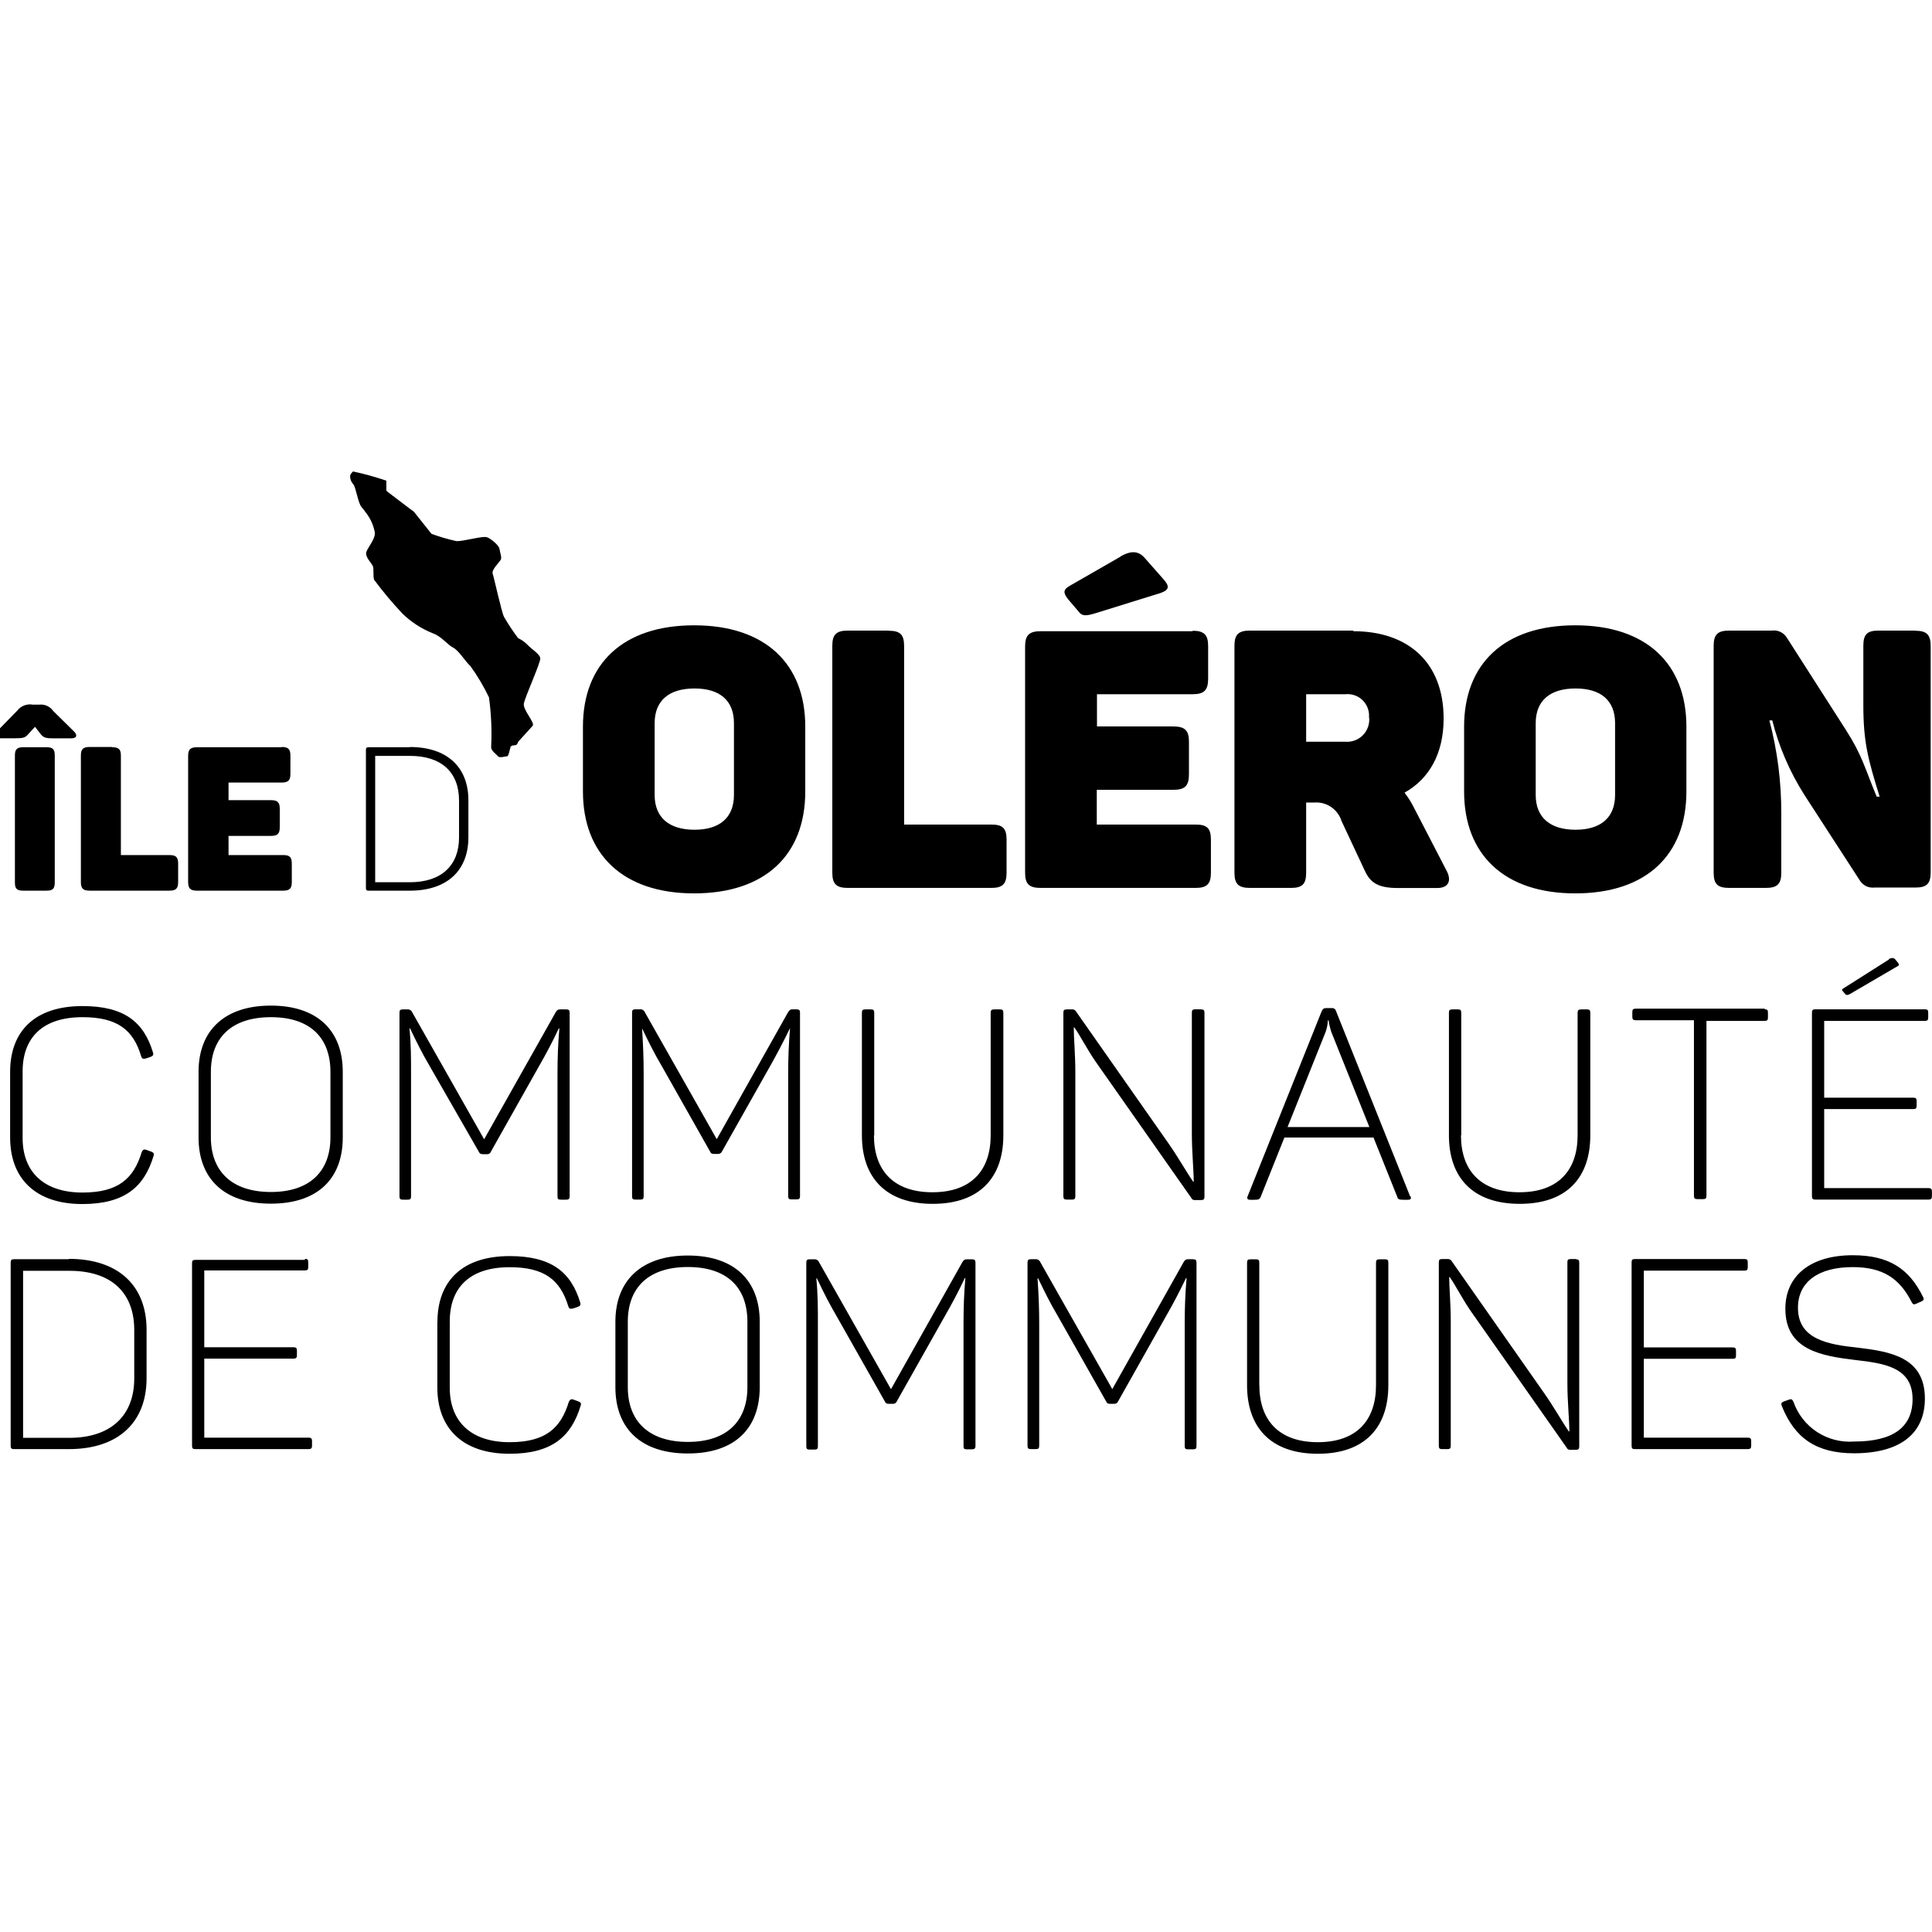 <svg xmlns="http://www.w3.org/2000/svg" width="82" height="82" viewBox="0 0 82 82" fill="none"><g clip-path="url(#clip0_93_820)"><path d="M81.694 42.838H77.051C76.937 42.838 76.905 42.874 76.905 42.984V50.768C76.905 50.882 76.941 50.914 77.051 50.914H81.855C81.957 50.914 81.997 50.879 81.997 50.768V50.568C81.997 50.466 81.95 50.426 81.855 50.426H77.424V47.073H81.21C81.312 47.073 81.348 47.041 81.348 46.931V46.727C81.348 46.624 81.312 46.589 81.21 46.589H77.424V43.33H81.694C81.808 43.33 81.839 43.294 81.839 43.184V42.98C81.839 42.866 81.804 42.838 81.694 42.838ZM80.168 40.727L78.246 41.946C78.163 41.989 78.163 42.024 78.246 42.107L78.324 42.197C78.36 42.241 78.403 42.241 78.505 42.197L80.522 41.018C80.624 40.975 80.613 40.927 80.546 40.849L80.444 40.723C80.361 40.633 80.282 40.656 80.18 40.699M74.908 42.811H69.427C69.313 42.811 69.281 42.846 69.281 42.956V43.161C69.281 43.263 69.317 43.302 69.427 43.302H71.896V50.749C71.896 50.863 71.931 50.894 72.042 50.894H72.289C72.395 50.894 72.427 50.859 72.427 50.749V43.33H74.896C75.01 43.33 75.037 43.294 75.037 43.184V42.98C75.037 42.866 75.006 42.838 74.896 42.838M62.02 48.185V42.988C62.02 42.874 61.984 42.842 61.882 42.842H61.642C61.528 42.842 61.497 42.877 61.497 42.988V48.189C61.497 49.955 62.488 51.095 64.504 51.095C66.522 51.095 67.497 49.959 67.497 48.189V42.988C67.497 42.874 67.461 42.842 67.355 42.842H67.103C67.001 42.842 66.958 42.877 66.958 42.988V48.189C66.958 49.66 66.148 50.603 64.489 50.603C62.83 50.603 62.008 49.66 62.008 48.189M56.504 43.797L58.12 47.835H54.648L56.264 43.797C56.32 43.64 56.352 43.474 56.358 43.306H56.389C56.414 43.473 56.452 43.637 56.504 43.797ZM59.853 50.784L56.708 42.921C56.699 42.878 56.673 42.841 56.638 42.816C56.602 42.791 56.558 42.781 56.515 42.787H56.287C56.185 42.787 56.146 42.819 56.095 42.921L52.949 50.784C52.918 50.867 52.949 50.922 53.051 50.922H53.244C53.417 50.922 53.472 50.898 53.508 50.796L54.514 48.28H58.296L59.303 50.796C59.327 50.898 59.382 50.922 59.551 50.922H59.755C59.885 50.922 59.901 50.867 59.873 50.784M50.96 42.838H50.732C50.618 42.838 50.586 42.874 50.586 42.976V48.111C50.586 48.897 50.665 49.66 50.665 50.159H50.645C50.37 49.766 50.016 49.133 49.596 48.531L45.664 42.921C45.647 42.895 45.624 42.873 45.596 42.859C45.569 42.846 45.538 42.84 45.507 42.842H45.279C45.164 42.842 45.133 42.874 45.133 42.984V50.772C45.133 50.882 45.169 50.914 45.279 50.914H45.507C45.609 50.914 45.64 50.879 45.64 50.772V45.476C45.64 44.757 45.573 44.037 45.573 43.605H45.597C45.837 43.935 46.144 44.548 46.521 45.087L50.559 50.839C50.571 50.871 50.593 50.898 50.623 50.915C50.652 50.932 50.686 50.938 50.72 50.934H50.983C51.086 50.934 51.121 50.898 51.121 50.788V42.988C51.121 42.874 51.086 42.842 50.983 42.842M37.105 48.193V42.988C37.105 42.874 37.069 42.842 36.967 42.842H36.727C36.613 42.842 36.582 42.877 36.582 42.988V48.189C36.582 49.955 37.576 51.095 39.589 51.095C41.602 51.095 42.585 49.955 42.585 48.189V42.988C42.585 42.874 42.55 42.842 42.44 42.842H42.188C42.086 42.842 42.047 42.877 42.047 42.988V48.189C42.047 49.66 41.237 50.603 39.574 50.603C37.91 50.603 37.093 49.66 37.093 48.189M33.857 42.838H33.645C33.535 42.838 33.503 42.874 33.44 42.976L30.421 48.35L27.37 42.964C27.353 42.922 27.322 42.887 27.283 42.864C27.244 42.841 27.198 42.832 27.153 42.838H26.969C26.855 42.838 26.827 42.874 26.827 42.984V50.768C26.827 50.882 26.858 50.914 26.969 50.914H27.177C27.291 50.914 27.319 50.879 27.319 50.768V45.547C27.319 44.934 27.295 44.32 27.252 43.648C27.527 44.222 27.775 44.718 28.073 45.221L30.13 48.861C30.173 48.964 30.22 48.976 30.322 48.976H30.468C30.506 48.979 30.545 48.969 30.577 48.949C30.61 48.928 30.635 48.898 30.649 48.861L32.678 45.264C32.98 44.729 33.244 44.226 33.531 43.636C33.476 44.309 33.452 44.946 33.452 45.535V50.761C33.452 50.875 33.487 50.906 33.59 50.906H33.818C33.92 50.906 33.955 50.871 33.955 50.761V42.988C33.955 42.874 33.92 42.842 33.818 42.842M23.988 42.842H23.78C23.666 42.842 23.635 42.877 23.576 42.98L20.548 48.354L17.497 42.968C17.48 42.926 17.45 42.891 17.41 42.868C17.371 42.845 17.326 42.836 17.281 42.842H17.1C16.986 42.842 16.955 42.877 16.955 42.988V50.772C16.955 50.886 16.99 50.918 17.1 50.918H17.305C17.419 50.918 17.446 50.882 17.446 50.772V45.547C17.446 44.934 17.446 44.32 17.379 43.648H17.403C17.678 44.222 17.926 44.718 18.221 45.221L20.316 48.873C20.363 48.976 20.411 48.987 20.513 48.987H20.654C20.694 48.993 20.734 48.985 20.767 48.964C20.801 48.943 20.827 48.911 20.839 48.873L22.864 45.276C23.171 44.741 23.438 44.242 23.717 43.648H23.741C23.682 44.32 23.662 44.957 23.662 45.551V50.776C23.662 50.89 23.694 50.918 23.804 50.918H24.032C24.134 50.918 24.177 50.882 24.177 50.776V42.988C24.177 42.874 24.142 42.842 24.032 42.842M14.025 45.492V48.268C14.025 49.727 13.137 50.592 11.497 50.592C9.858 50.592 8.95 49.73 8.95 48.268V45.492C8.95 44.037 9.838 43.172 11.497 43.172C13.157 43.172 14.025 44.037 14.025 45.496M8.427 45.496V48.276C8.427 50.014 9.496 51.087 11.497 51.087C13.499 51.087 14.548 50.014 14.548 48.276V45.492C14.548 43.75 13.479 42.681 11.497 42.681C9.516 42.681 8.427 43.75 8.427 45.492M0.43 45.492V48.28C0.43 50.025 1.515 51.103 3.492 51.103C5.305 51.103 6.123 50.364 6.516 49.066C6.551 48.96 6.516 48.92 6.426 48.881L6.209 48.803C6.107 48.767 6.064 48.803 6.017 48.893C5.675 50.021 5.026 50.615 3.5 50.615C1.849 50.615 0.96 49.727 0.96 48.303V45.476C0.96 44.037 1.814 43.172 3.5 43.172C4.979 43.172 5.659 43.707 5.993 44.836C6.028 44.938 6.072 44.95 6.186 44.926L6.39 44.859C6.492 44.812 6.528 44.78 6.492 44.666C6.099 43.369 5.266 42.701 3.5 42.701C1.479 42.701 0.43 43.766 0.43 45.492Z" fill="black"></path><path d="M75.776 55.549C75.776 57.31 77.326 57.55 78.749 57.723C79.991 57.865 81.175 58.038 81.175 59.382C81.175 60.589 80.333 61.183 78.69 61.183C78.135 61.224 77.583 61.081 77.118 60.776C76.653 60.471 76.302 60.021 76.119 59.496C76.064 59.382 76.028 59.37 75.926 59.406L75.71 59.484C75.596 59.532 75.584 59.575 75.631 59.689C76.178 61.045 77.098 61.682 78.69 61.682C80.656 61.682 81.698 60.841 81.698 59.359C81.698 57.609 80.251 57.369 78.863 57.2C77.577 57.066 76.311 56.846 76.311 55.506C76.311 54.413 77.168 53.78 78.635 53.78C79.909 53.78 80.628 54.259 81.139 55.27C81.198 55.372 81.23 55.372 81.32 55.34L81.548 55.238C81.639 55.203 81.674 55.148 81.619 55.046C81.025 53.835 80.16 53.276 78.635 53.276C76.838 53.276 75.776 54.153 75.776 55.545M74.039 53.438H69.391C69.277 53.438 69.25 53.473 69.25 53.583V61.36C69.25 61.474 69.281 61.505 69.391 61.505H74.184C74.286 61.505 74.326 61.47 74.326 61.36V61.156C74.326 61.053 74.282 61.018 74.184 61.018H69.769V57.672H73.547C73.65 57.672 73.681 57.641 73.681 57.531V57.326C73.681 57.224 73.65 57.188 73.547 57.188H69.769V53.929H74.039C74.149 53.929 74.18 53.894 74.18 53.784V53.579C74.18 53.465 74.145 53.438 74.039 53.438ZM66.899 53.438H66.671C66.557 53.438 66.525 53.469 66.525 53.571V58.706C66.525 59.492 66.608 60.255 66.608 60.755H66.584C66.313 60.361 65.959 59.728 65.538 59.127L61.607 53.516C61.589 53.49 61.565 53.469 61.537 53.455C61.508 53.441 61.477 53.435 61.446 53.438H61.21C61.096 53.438 61.068 53.469 61.068 53.579V61.36C61.068 61.474 61.099 61.505 61.21 61.505H61.438C61.54 61.505 61.575 61.47 61.575 61.36V56.076C61.575 55.356 61.508 54.637 61.508 54.204H61.532C61.768 54.535 62.078 55.152 62.452 55.687L66.494 61.443C66.505 61.474 66.527 61.5 66.556 61.516C66.585 61.533 66.618 61.539 66.651 61.533H66.891C66.993 61.533 67.028 61.498 67.028 61.388V53.595C67.028 53.481 66.993 53.449 66.891 53.449M53.448 58.8V53.595C53.448 53.481 53.413 53.449 53.311 53.449H53.071C52.957 53.449 52.929 53.485 52.929 53.595V58.797C52.929 60.562 53.916 61.702 55.933 61.702C57.95 61.702 58.925 60.562 58.925 58.797V53.595C58.925 53.481 58.894 53.449 58.792 53.449H58.54C58.438 53.449 58.402 53.485 58.402 53.595V58.797C58.402 60.267 57.596 61.211 55.933 61.211C54.27 61.211 53.452 60.267 53.452 58.797M50.649 53.445H50.433C50.319 53.445 50.287 53.481 50.228 53.583L47.209 58.958L44.154 53.571C44.137 53.529 44.106 53.494 44.067 53.471C44.028 53.449 43.983 53.44 43.938 53.445H43.757C43.643 53.445 43.611 53.481 43.611 53.591V61.36C43.611 61.474 43.647 61.505 43.757 61.505H43.961C44.075 61.505 44.107 61.47 44.107 61.36V56.154C44.107 55.541 44.083 54.928 44.036 54.255H44.06C44.335 54.829 44.583 55.325 44.881 55.828L46.941 59.469C46.985 59.571 47.032 59.583 47.134 59.583H47.276C47.315 59.587 47.354 59.578 47.388 59.557C47.421 59.537 47.447 59.506 47.461 59.469L49.485 55.871C49.792 55.337 50.055 54.837 50.339 54.244H50.362C50.303 54.916 50.283 55.553 50.283 56.147V61.372C50.283 61.486 50.315 61.513 50.421 61.513H50.649C50.751 61.513 50.783 61.478 50.783 61.372V53.595C50.783 53.481 50.751 53.449 50.649 53.449M41.256 53.449H41.04C40.926 53.449 40.895 53.485 40.836 53.587L37.816 58.962L34.765 53.575C34.748 53.533 34.718 53.498 34.678 53.475C34.639 53.453 34.594 53.443 34.549 53.449H34.364C34.254 53.449 34.222 53.485 34.222 53.595V61.38C34.222 61.494 34.254 61.525 34.364 61.525H34.572C34.686 61.525 34.714 61.49 34.714 61.38V56.154C34.714 55.541 34.714 54.928 34.647 54.255H34.671C34.942 54.829 35.194 55.325 35.489 55.828L37.549 59.469C37.596 59.571 37.639 59.583 37.741 59.583H37.887C37.925 59.587 37.964 59.578 37.997 59.557C38.03 59.536 38.055 59.505 38.068 59.469L40.096 55.871C40.403 55.337 40.67 54.837 40.95 54.244H40.973C40.914 54.916 40.895 55.553 40.895 56.147V61.372C40.895 61.486 40.926 61.513 41.028 61.513H41.256C41.358 61.513 41.402 61.478 41.402 61.372V53.595C41.402 53.481 41.366 53.449 41.256 53.449ZM31.722 56.099V58.875C31.722 60.334 30.833 61.199 29.194 61.199C27.554 61.199 26.646 60.338 26.646 58.875V56.099C26.646 54.641 27.531 53.776 29.194 53.776C30.857 53.776 31.722 54.641 31.722 56.099ZM26.119 56.099V58.875C26.119 60.617 27.189 61.69 29.194 61.69C31.199 61.69 32.245 60.617 32.245 58.875V56.099C32.245 54.358 31.175 53.288 29.194 53.288C27.212 53.288 26.119 54.358 26.119 56.099ZM18.562 56.099V58.887C18.562 60.629 19.644 61.702 21.625 61.702C23.434 61.702 24.252 60.963 24.645 59.661C24.68 59.559 24.645 59.52 24.554 59.481L24.338 59.402C24.236 59.367 24.197 59.402 24.145 59.492C23.803 60.617 23.155 61.211 21.629 61.211C19.978 61.211 19.089 60.322 19.089 58.899V56.087C19.089 54.648 19.942 53.784 21.629 53.784C23.108 53.784 23.78 54.322 24.122 55.447C24.157 55.549 24.201 55.561 24.315 55.537L24.519 55.47C24.625 55.427 24.657 55.392 24.625 55.278C24.232 53.984 23.395 53.312 21.629 53.312C19.616 53.312 18.566 54.381 18.566 56.111M12.944 53.473H8.293C8.179 53.473 8.151 53.508 8.151 53.618V61.36C8.151 61.474 8.183 61.505 8.293 61.505H13.098C13.2 61.505 13.243 61.47 13.243 61.36V61.156C13.243 61.053 13.196 61.018 13.098 61.018H8.67V57.664H12.457C12.559 57.664 12.602 57.633 12.602 57.523V57.318C12.602 57.216 12.567 57.181 12.457 57.181H8.67V53.921H12.94C13.054 53.921 13.082 53.886 13.082 53.776V53.571C13.082 53.457 13.046 53.43 12.94 53.43M5.698 56.438V58.505C5.698 60.078 4.707 61.026 2.946 61.026H0.98V53.937H2.946C4.735 53.937 5.698 54.869 5.698 56.453M2.918 53.445H0.599C0.485 53.445 0.453 53.481 0.453 53.591V61.36C0.453 61.474 0.489 61.505 0.599 61.505H2.922C5.037 61.505 6.221 60.353 6.221 58.498V56.438C6.221 54.582 5.041 53.43 2.922 53.43" fill="black"></path><path d="M81.304 26.764H79.731C79.239 26.764 79.086 26.933 79.086 27.409V29.929C79.086 31.501 79.287 32.233 79.778 33.813H79.652C79.161 32.634 79.039 32.064 78.359 31.002L75.842 27.07C75.777 26.962 75.682 26.875 75.568 26.821C75.454 26.766 75.327 26.746 75.202 26.764H73.393C72.898 26.764 72.733 26.937 72.733 27.412V37.041C72.733 37.517 72.898 37.686 73.393 37.686H74.942C75.438 37.686 75.603 37.517 75.603 37.041V34.541C75.609 33.203 75.44 31.871 75.099 30.577H75.221C75.502 31.691 75.959 32.753 76.574 33.723L78.933 37.364C78.997 37.47 79.091 37.555 79.202 37.61C79.314 37.664 79.439 37.685 79.562 37.67H81.3C81.775 37.67 81.944 37.505 81.944 37.025V27.42C81.944 26.945 81.775 26.771 81.3 26.771M68.549 30.695V33.739C68.549 34.71 67.932 35.217 66.87 35.217C65.809 35.217 65.18 34.71 65.18 33.739V30.695C65.18 29.728 65.797 29.221 66.87 29.221C67.944 29.221 68.549 29.728 68.549 30.695ZM62.141 30.841V33.593C62.141 36.255 63.827 37.918 66.859 37.918C69.89 37.918 71.576 36.274 71.576 33.593V30.841C71.576 28.183 69.886 26.54 66.859 26.54C63.831 26.54 62.141 28.183 62.141 30.841ZM58.111 30.448C58.125 30.585 58.109 30.723 58.063 30.853C58.018 30.983 57.945 31.102 57.849 31.2C57.753 31.299 57.637 31.375 57.508 31.424C57.379 31.473 57.241 31.492 57.104 31.482H55.437V29.465H57.096C57.231 29.45 57.368 29.466 57.496 29.511C57.624 29.555 57.741 29.628 57.838 29.724C57.934 29.82 58.008 29.936 58.054 30.064C58.1 30.192 58.116 30.328 58.103 30.463M57.434 26.764H53.054C52.563 26.764 52.394 26.933 52.394 27.409V37.041C52.394 37.517 52.563 37.686 53.054 37.686H54.792C55.28 37.686 55.437 37.517 55.437 37.041V34.061H55.791C56.043 34.044 56.293 34.112 56.501 34.255C56.709 34.398 56.864 34.606 56.939 34.847L57.926 36.955C58.169 37.489 58.523 37.69 59.337 37.69H60.996C61.508 37.69 61.614 37.352 61.389 36.939L60.025 34.305C59.911 34.071 59.773 33.849 59.612 33.644C60.658 33.058 61.272 31.985 61.272 30.499C61.272 28.116 59.766 26.791 57.446 26.791M50.621 26.791H44.169C43.677 26.791 43.508 26.964 43.508 27.44V37.041C43.508 37.517 43.677 37.686 44.169 37.686H50.746C51.226 37.686 51.395 37.517 51.395 37.041V35.641C51.395 35.15 51.226 34.997 50.746 34.997H46.551V33.522H49.803C50.294 33.522 50.463 33.353 50.463 32.858V31.482C50.463 31.006 50.294 30.833 49.803 30.833H46.559V29.465H50.617C51.108 29.465 51.277 29.296 51.277 28.8V27.42C51.277 26.945 51.108 26.771 50.617 26.771M47.558 23.626L45.388 24.872C45.128 25.026 45.112 25.16 45.344 25.447L45.777 25.954C45.93 26.17 46.115 26.139 46.48 26.032L49.264 25.167C49.657 25.026 49.634 24.861 49.355 24.554L48.568 23.662C48.262 23.323 47.908 23.418 47.554 23.618M37.725 26.764H35.987C35.495 26.764 35.326 26.933 35.326 27.409V37.041C35.326 37.517 35.495 37.686 35.987 37.686H42.077C42.553 37.686 42.722 37.517 42.722 37.041V35.641C42.722 35.15 42.553 34.997 42.077 34.997H38.373V27.42C38.373 26.945 38.216 26.771 37.725 26.771M31.151 30.695V33.739C31.151 34.71 30.538 35.217 29.476 35.217C28.414 35.217 27.785 34.71 27.785 33.739V30.695C27.785 29.728 28.403 29.221 29.476 29.221C30.549 29.221 31.151 29.728 31.151 30.695ZM24.742 30.841V33.593C24.742 36.255 26.433 37.918 29.46 37.918C32.488 37.918 34.178 36.274 34.178 33.593V30.841C34.178 28.183 32.488 26.54 29.46 26.54C26.433 26.54 24.742 28.183 24.742 30.841Z" fill="black"></path><path d="M14.977 20.008C15.458 20.111 15.931 20.243 16.397 20.401V20.794C16.397 20.806 16.4 20.818 16.405 20.829C16.411 20.84 16.419 20.85 16.428 20.857C16.625 21.003 17.608 21.761 17.556 21.706L18.315 22.658C18.657 22.783 19.006 22.886 19.361 22.965C19.636 22.992 20.482 22.733 20.67 22.803C20.859 22.874 21.186 23.157 21.201 23.303C21.217 23.448 21.315 23.657 21.248 23.767C21.181 23.877 20.855 24.187 20.91 24.345C20.965 24.502 21.303 26.043 21.394 26.185C21.574 26.497 21.773 26.798 21.991 27.085C22.138 27.154 22.271 27.248 22.385 27.364C22.581 27.572 22.912 27.757 22.931 27.938C22.951 28.119 22.286 29.574 22.235 29.857C22.184 30.14 22.727 30.678 22.605 30.808L21.995 31.481C21.995 31.481 21.964 31.602 21.897 31.622C21.83 31.642 21.701 31.622 21.669 31.705C21.638 31.787 21.59 32.098 21.527 32.098C21.465 32.098 21.197 32.184 21.134 32.098C21.072 32.011 20.82 31.862 20.847 31.681C20.88 30.985 20.849 30.288 20.753 29.597C20.532 29.133 20.268 28.689 19.967 28.272C19.75 28.08 19.471 27.604 19.231 27.486C18.992 27.368 18.748 27.01 18.355 26.873C17.882 26.682 17.451 26.402 17.085 26.047C16.655 25.591 16.252 25.11 15.878 24.608C15.823 24.439 15.878 24.144 15.823 24.022C15.768 23.9 15.485 23.629 15.547 23.432C15.61 23.236 15.941 22.858 15.909 22.603C15.861 22.333 15.755 22.077 15.598 21.852C15.488 21.71 15.477 21.675 15.339 21.514C15.201 21.352 15.103 20.692 15.001 20.562C14.913 20.47 14.863 20.348 14.859 20.22C14.859 20.102 15.001 20 15.001 20" fill="black"></path><path d="M19.483 33.977V35.55C19.483 36.729 18.736 37.445 17.399 37.445H15.924V32.082H17.399C18.747 32.082 19.483 32.786 19.483 33.977ZM17.391 31.716H15.641C15.559 31.716 15.531 31.74 15.531 31.826V37.689C15.531 37.775 15.559 37.803 15.641 37.803H17.391C18.987 37.803 19.88 36.938 19.88 35.538V33.965C19.88 32.57 18.987 31.705 17.391 31.705" fill="black"></path><path d="M11.953 31.716H8.355C8.084 31.716 7.985 31.81 7.985 32.074V37.44C7.985 37.708 8.084 37.802 8.355 37.802H12.027C12.291 37.802 12.385 37.708 12.385 37.44V36.654C12.385 36.379 12.291 36.292 12.027 36.292H9.7V35.478H11.504C11.78 35.478 11.874 35.384 11.874 35.109V34.323C11.874 34.055 11.78 33.961 11.504 33.961H9.7V33.214H11.956C12.232 33.214 12.326 33.12 12.326 32.848V32.062C12.326 31.798 12.232 31.704 11.956 31.704M4.773 31.704H3.802C3.527 31.704 3.433 31.798 3.433 32.062V37.44C3.433 37.708 3.527 37.802 3.802 37.802H7.199C7.466 37.802 7.561 37.708 7.561 37.44V36.654C7.561 36.379 7.466 36.292 7.199 36.292H5.131V32.074C5.131 31.81 5.045 31.716 4.769 31.716M0.633 32.058V37.46C0.633 37.716 0.716 37.802 0.975 37.802H1.982C2.237 37.802 2.324 37.716 2.324 37.46V32.058C2.324 31.798 2.237 31.716 1.982 31.716H0.975C0.724 31.716 0.633 31.806 0.633 32.058ZM1.659 29.907H1.392C1.269 29.885 1.142 29.897 1.026 29.942C0.909 29.987 0.807 30.064 0.731 30.163L-0.13 31.044C-0.259 31.189 -0.275 31.334 0.012 31.334H0.657C0.979 31.334 1.074 31.315 1.211 31.146L1.486 30.847L1.726 31.158C1.856 31.319 1.958 31.338 2.304 31.338H3.016C3.287 31.338 3.279 31.181 3.142 31.047L2.257 30.175C2.192 30.081 2.103 30.007 1.999 29.96C1.895 29.913 1.78 29.895 1.667 29.907" fill="black"></path></g><defs><clipPath id="clip0_93_820"><rect width="82" height="82" fill="white"></rect></clipPath></defs></svg>